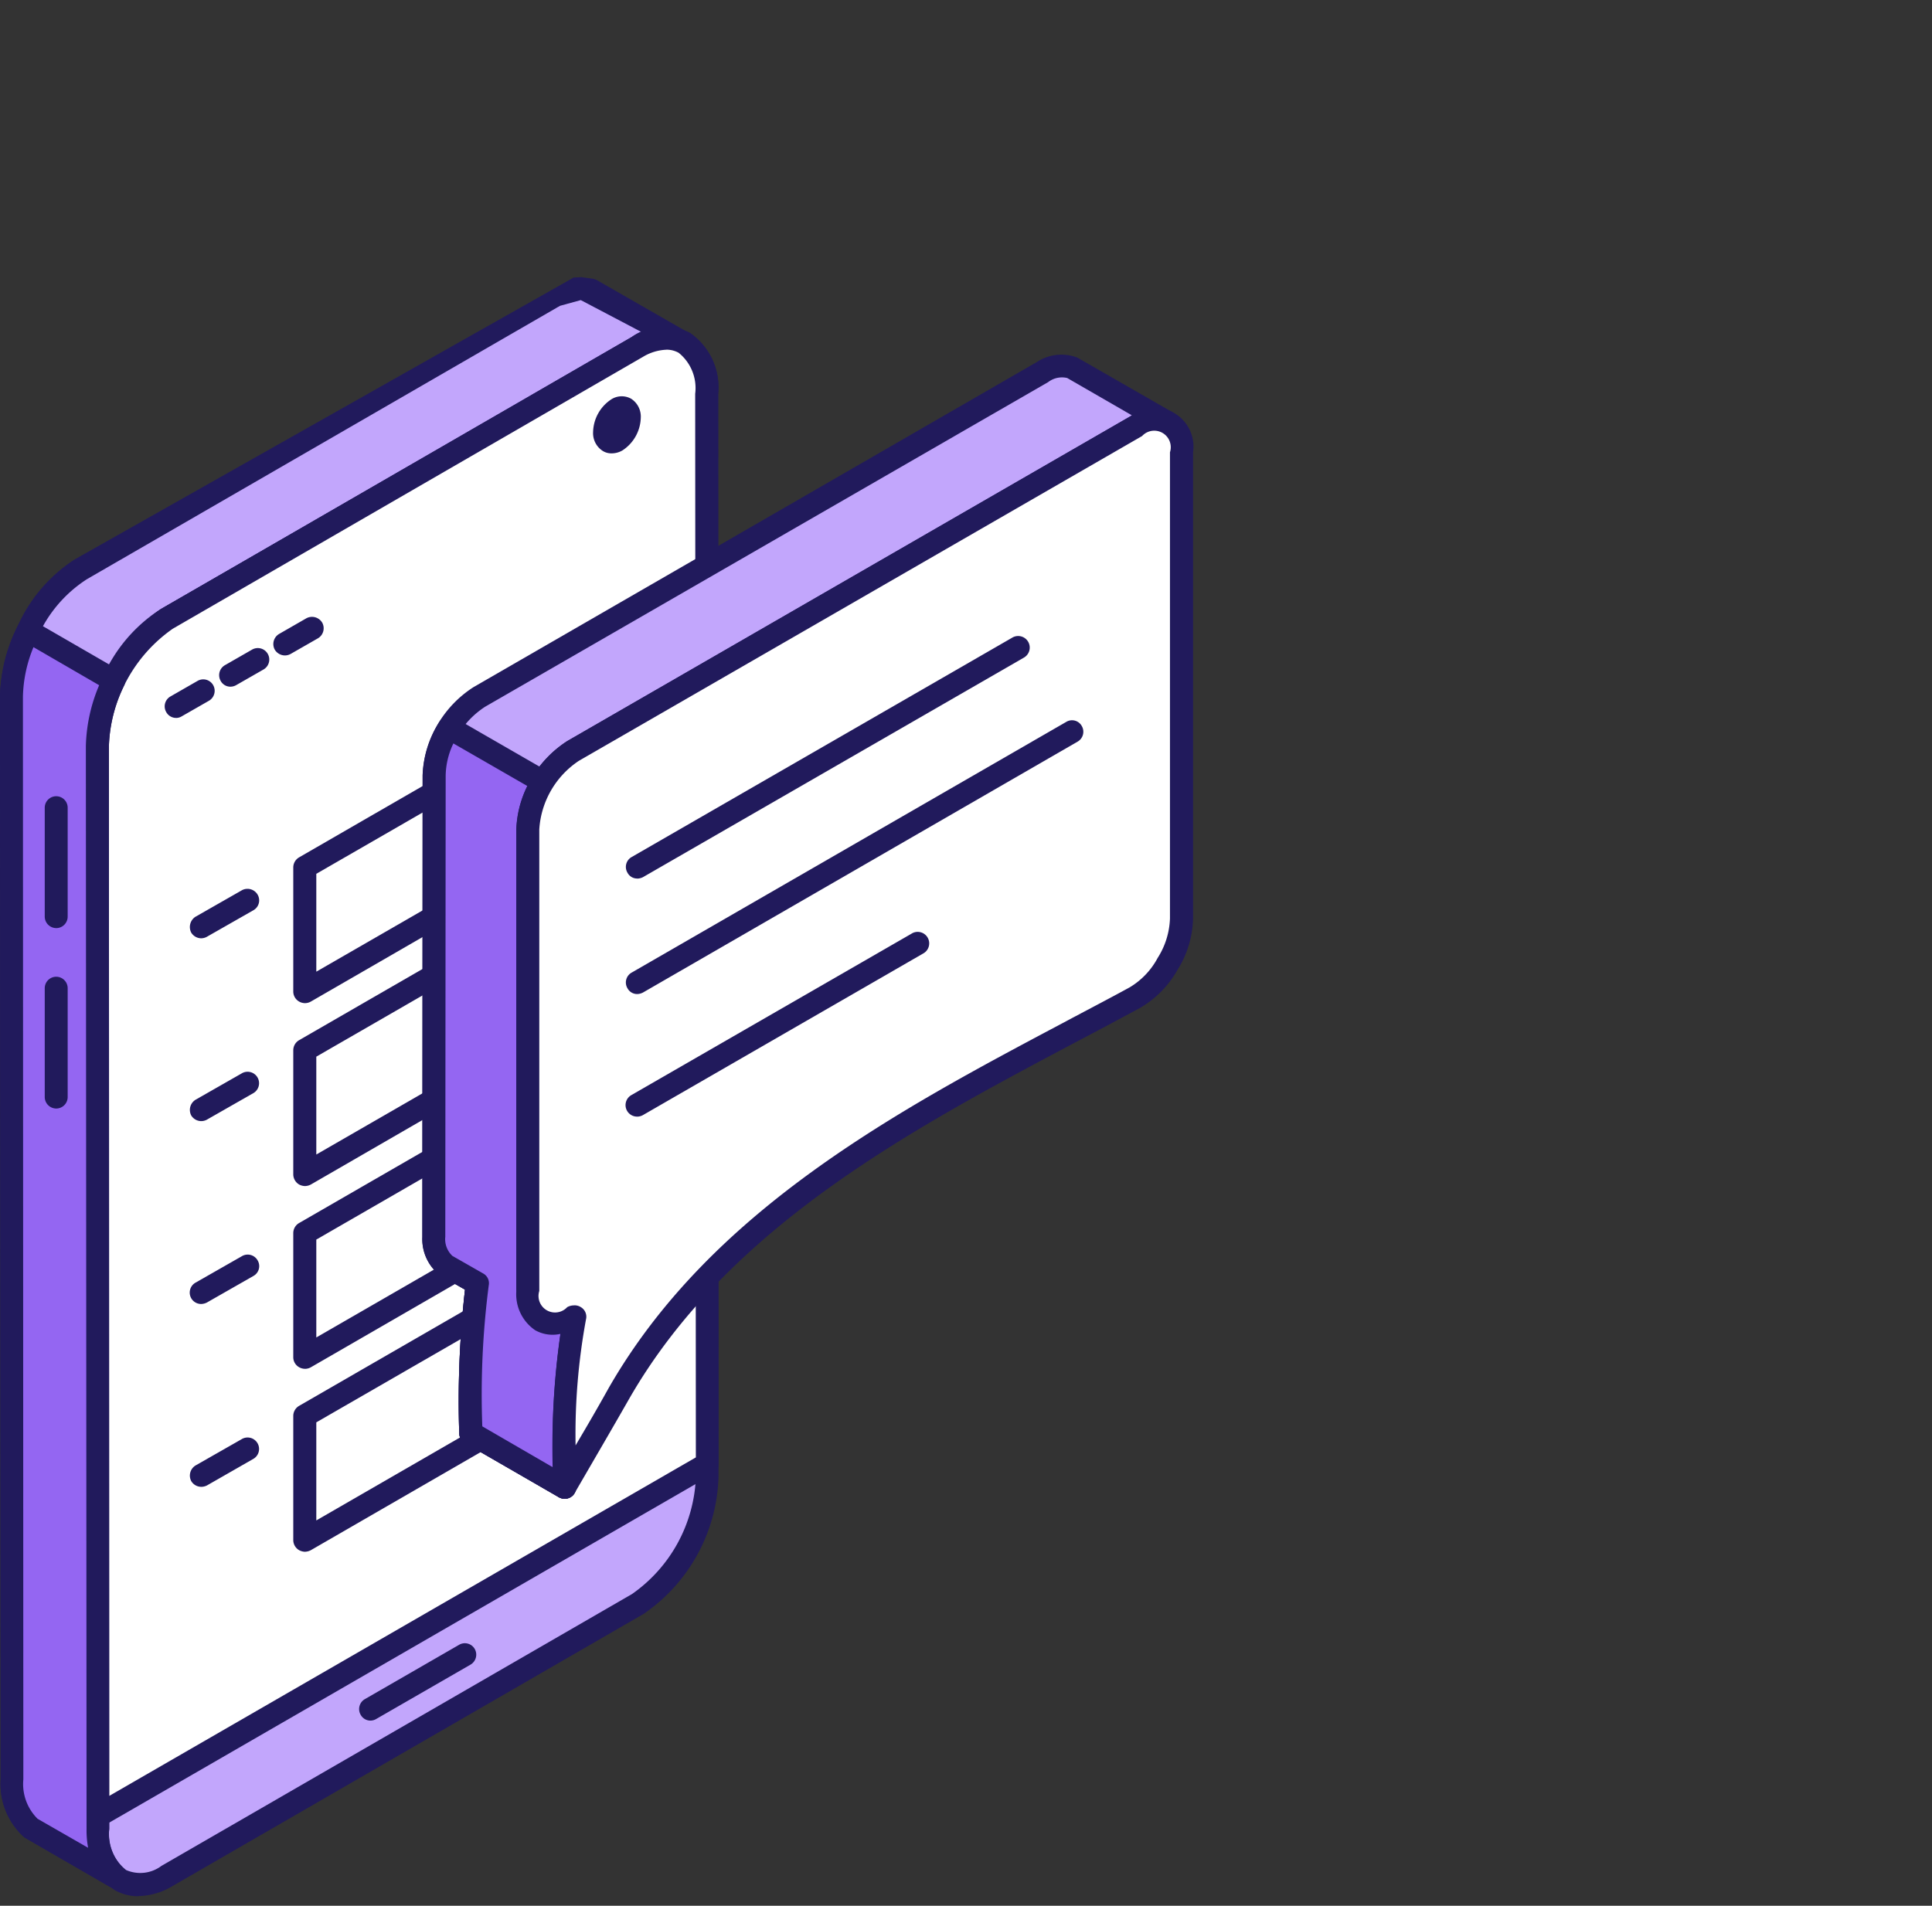 <?xml version="1.0" encoding="UTF-8"?> <svg xmlns="http://www.w3.org/2000/svg" width="75" height="74" viewBox="0 0 75 74"><rect x="0" y="0" width="75" height="74" fill="#333333" stroke="none"/><g id="Grupo_19241" data-name="Grupo 19241" transform="translate(-602 -2522)"><g id="Grupo_19215" data-name="Grupo 19215" transform="translate(602 2532.762)"><g id="Grupo_19216" data-name="Grupo 19216"><path id="Caminho_8466" data-name="Caminho 8466" d="M27.44,3.527,24.105,1.6l-.113-.03-.114-.027-.1-.015-.129-.008h-.109l-.126.008-.128.019-.125.03-.126.038-.137.046-.129.057-.136.064-.14.076L4.226,12.417a5.627,5.627,0,0,0-2.075,2.43,5.809,5.809,0,0,0-.618,2.5l.015,42.059a2.319,2.319,0,0,0,.7,1.861l3.336,1.927a2.323,2.323,0,0,1-.7-1.862L4.87,19.274a5.947,5.947,0,0,1,.614-2.5,5.627,5.627,0,0,1,2.074-2.43L25.827,3.786l.14-.077.14-.068.126-.054.137-.045.125-.037.129-.031.125-.019.126-.011h.113l.126.007.113.015.1.027Z" transform="translate(-1.082 -1.073)" fill="#c2a6fc" fill-rule="evenodd"></path><path id="Caminho_8467" data-name="Caminho 8467" d="M22.546.891l-.8.22-.114.064L3.371,11.73a5.123,5.123,0,0,0-1.911,2.242,5.6,5.6,0,0,0-.569,2.31L.906,58.333a1.9,1.9,0,0,0,.553,1.528L3.42,60.987a3.707,3.707,0,0,1-.06-.72L3.333,18.2A6.37,6.37,0,0,1,4,15.511a5.962,5.962,0,0,1,2.242-2.624L24.912,2.135ZM4.5,62.569a.509.509,0,0,1-.227-.061L.944,60.582a2.774,2.774,0,0,1-.919-2.238L0,16.274a6.383,6.383,0,0,1,.667-2.685A5.982,5.982,0,0,1,2.9,10.96L22.269.015l.3-.015.444.061c.011,0,.125.038.137.042l3.424,1.964a.442.442,0,0,1,.186.565.438.438,0,0,1-.538.247l-.341-.061-.8.219-.114.065L6.7,13.653a5.039,5.039,0,0,0-1.9,2.241,5.366,5.366,0,0,0-.577,2.314l.011,42.051a1.87,1.87,0,0,0,.554,1.524.46.46,0,0,1,.076.6.45.45,0,0,1-.365.186" fill="#211a5c" fill-rule="evenodd"></path><path id="Caminho_8468" data-name="Caminho 8468" d="M15.579,67.767,33.848,57.209a6.236,6.236,0,0,0,2.693-4.933l-.015-42.056c0-1.861-1.206-2.677-2.693-1.82L15.563,18.958a6.231,6.231,0,0,0-2.688,4.929l.011,42.059c0,1.858,1.206,2.678,2.693,1.82" transform="translate(-9.087 -5.688)" fill="#c2a6fc" fill-rule="evenodd"></path><path id="Caminho_8469" data-name="Caminho 8469" d="M33.863,7.434a1.9,1.9,0,0,0-.907.277L14.7,18.269a5.814,5.814,0,0,0-2.477,4.547l.011,42.059a1.758,1.758,0,0,0,.656,1.592,1.368,1.368,0,0,0,1.369-.159L32.528,55.751a5.812,5.812,0,0,0,2.48-4.547L34.982,9.148a1.757,1.757,0,0,0-.641-1.592.966.966,0,0,0-.478-.122M14.487,66.7h0Zm-1.119.785a1.838,1.838,0,0,1-.922-.239,2.586,2.586,0,0,1-1.092-2.366l-.027-42.059A6.716,6.716,0,0,1,14.248,17.5L32.516,6.941a2.218,2.218,0,0,1,2.264-.16,2.579,2.579,0,0,1,1.093,2.366L35.887,51.2a6.683,6.683,0,0,1-2.905,5.32L14.71,67.079a2.683,2.683,0,0,1-1.342.4" transform="translate(-7.994 -4.616)" fill="#211a5c" fill-rule="evenodd"></path><path id="Caminho_8470" data-name="Caminho 8470" d="M36.54,51.771l-.015-41.551c0-1.861-1.206-2.677-2.693-1.82L15.563,18.958a6.231,6.231,0,0,0-2.688,4.93l.011,41.547Z" transform="translate(-9.087 -5.688)" fill="#fff" fill-rule="evenodd"></path><path id="Caminho_8471" data-name="Caminho 8471" d="M33.863,7.432a1.9,1.9,0,0,0-.907.276L14.7,18.267a5.813,5.813,0,0,0-2.477,4.547l.011,40.774L35.008,50.443l-.026-41.3a1.758,1.758,0,0,0-.641-1.592.969.969,0,0,0-.478-.121M11.795,64.808a.506.506,0,0,1-.228-.06.437.437,0,0,1-.212-.387l-.026-41.547A6.717,6.717,0,0,1,14.249,17.5L32.517,6.939a2.2,2.2,0,0,1,2.264-.157,2.57,2.57,0,0,1,1.093,2.363L35.888,50.7a.436.436,0,0,1-.216.388L12.022,64.748a.51.51,0,0,1-.227.06" transform="translate(-7.995 -4.614)" fill="#211a5c" fill-rule="evenodd"></path><path id="Caminho_8472" data-name="Caminho 8472" d="M2.162,46.671l-.012.042a5.809,5.809,0,0,0-.618,2.5l.015,42.059a2.315,2.315,0,0,0,.7,1.861L5.586,95.06a2.324,2.324,0,0,1-.7-1.862L4.87,51.139a5.741,5.741,0,0,1,.614-2.5L5.5,48.6Z" transform="translate(-1.082 -32.939)" fill="#9466f2" fill-rule="evenodd"></path><path id="Caminho_8473" data-name="Caminho 8473" d="M1.3,46.263A5.319,5.319,0,0,0,.89,48.182L.906,90.229a1.9,1.9,0,0,0,.553,1.528L3.42,92.883a3.707,3.707,0,0,1-.06-.72L3.333,50.1a6.432,6.432,0,0,1,.516-2.359ZM4.5,94.465a.509.509,0,0,1-.227-.061L.944,92.478A2.774,2.774,0,0,1,.026,90.24L0,48.17A6.378,6.378,0,0,1,.667,45.48a.466.466,0,0,1,.277-.257.455.455,0,0,1,.364.019l3.334,1.927a.445.445,0,0,1,.178.584,5.612,5.612,0,0,0-.592,2.356l.011,42.047a1.87,1.87,0,0,0,.554,1.524.46.46,0,0,1,.076.6.45.45,0,0,1-.365.186" transform="translate(0 -31.896)" fill="#211a5c" fill-rule="evenodd"></path><path id="Caminho_8474" data-name="Caminho 8474" d="M6.354,97.432a.448.448,0,0,1-.451-.443V92.76a.445.445,0,1,1,.89,0v4.229a.445.445,0,0,1-.439.443" transform="translate(-4.166 -65.15)" fill="#211a5c" fill-rule="evenodd"></path><path id="Caminho_8475" data-name="Caminho 8475" d="M6.354,73.626a.448.448,0,0,1-.451-.448V68.951a.445.445,0,0,1,.89,0v4.228a.446.446,0,0,1-.439.448" transform="translate(-4.166 -48.35)" fill="#211a5c" fill-rule="evenodd"></path><path id="Caminho_8476" data-name="Caminho 8476" d="M47.819,183.278a.432.432,0,0,1-.379-.224.444.444,0,0,1,.162-.61l3.664-2.113a.442.442,0,0,1,.6.163.448.448,0,0,1-.163.611l-3.664,2.112a.445.445,0,0,1-.224.061" transform="translate(-33.438 -127.229)" fill="#211a5c" fill-rule="evenodd"></path><path id="Caminho_8477" data-name="Caminho 8477" d="M80.221,17.3h0a1.119,1.119,0,0,0-.478.88c0,.333.216.478.478.326a1.113,1.113,0,0,0,.489-.88c0-.33-.224-.478-.489-.327" transform="translate(-56.279 -12.164)" fill="#bdedf8" fill-rule="evenodd"></path><path id="Caminho_8478" data-name="Caminho 8478" d="M79.165,16.227h0Zm-.2,1.711a.63.63,0,0,1-.337-.091.818.818,0,0,1-.38-.74,1.563,1.563,0,0,1,.706-1.266.751.751,0,0,1,.766-.027.823.823,0,0,1,.379.739,1.565,1.565,0,0,1-.706,1.267.83.83,0,0,1-.429.118" transform="translate(-55.224 -11.096)" fill="#211a5c" fill-rule="evenodd"></path><path id="Caminho_8479" data-name="Caminho 8479" d="M64.722,110.532a.466.466,0,0,1-.39-.22.44.44,0,0,1,.163-.611l3.6-2.063a.445.445,0,0,1,.44.774l-3.584,2.063a.454.454,0,0,1-.227.057" transform="translate(-45.358 -75.925)" fill="#1a87c7" fill-rule="evenodd"></path><path id="Caminho_8480" data-name="Caminho 8480" d="M64.722,134.666a.469.469,0,0,1-.39-.224.44.44,0,0,1,.163-.611l3.6-2.063a.445.445,0,0,1,.44.774L64.949,134.6a.463.463,0,0,1-.227.061" transform="translate(-45.358 -92.955)" fill="#1a87c7" fill-rule="evenodd"></path><path id="Caminho_8481" data-name="Caminho 8481" d="M22.18,54.567a.436.436,0,0,1-.391-.227.442.442,0,0,1,.163-.606l1.057-.607a.442.442,0,0,1,.6.163.447.447,0,0,1-.163.611l-1.058.606a.423.423,0,0,1-.212.061" transform="translate(-15.336 -37.452)" fill="#211a5c" fill-rule="evenodd"></path><path id="Caminho_8482" data-name="Caminho 8482" d="M29.349,50.447a.427.427,0,0,1-.38-.224.447.447,0,0,1,.163-.61l1.058-.607a.445.445,0,0,1,.44.774l-1.058.606a.461.461,0,0,1-.223.061" transform="translate(-20.402 -34.545)" fill="#211a5c" fill-rule="evenodd"></path><path id="Caminho_8483" data-name="Caminho 8483" d="M36.513,46.327a.465.465,0,0,1-.392-.224.455.455,0,0,1,.168-.611l1.054-.606a.462.462,0,0,1,.619.167.453.453,0,0,1-.163.607l-1.058.606a.464.464,0,0,1-.227.061" transform="translate(-25.454 -31.638)" fill="#211a5c" fill-rule="evenodd"></path><path id="Caminho_8484" data-name="Caminho 8484" d="M25.493,130.9a.443.443,0,0,1-.212-.834l1.8-1.028a.442.442,0,0,1,.6.167.436.436,0,0,1-.163.607l-1.8,1.028a.517.517,0,0,1-.227.06" transform="translate(-17.681 -91.028)" fill="#211a5c" fill-rule="evenodd"></path><path id="Caminho_8485" data-name="Caminho 8485" d="M25.493,155.026a.453.453,0,0,1-.391-.227.461.461,0,0,1,.179-.607l1.8-1.027a.445.445,0,0,1,.439.774l-1.8,1.031a.5.5,0,0,1-.227.057" transform="translate(-17.681 -108.055)" fill="#211a5c" fill-rule="evenodd"></path><path id="Caminho_8486" data-name="Caminho 8486" d="M25.492,82.64a.458.458,0,0,1-.391-.223.474.474,0,0,1,.162-.611l1.8-1.028a.455.455,0,0,1,.614.163.44.44,0,0,1-.163.611l-1.8,1.027a.465.465,0,0,1-.227.061" transform="translate(-17.679 -56.968)" fill="#211a5c" fill-rule="evenodd"></path><path id="Caminho_8487" data-name="Caminho 8487" d="M25.493,106.768a.458.458,0,0,1-.391-.224.465.465,0,0,1,.179-.611l1.8-1.028a.445.445,0,0,1,.439.774l-1.8,1.028a.461.461,0,0,1-.227.061" transform="translate(-17.681 -73.997)" fill="#211a5c" fill-rule="evenodd"></path><path id="Caminho_8488" data-name="Caminho 8488" d="M64.722,62.277a.459.459,0,0,1-.39-.224.44.44,0,0,1,.163-.611l3.6-2.063a.445.445,0,0,1,.44.774l-3.584,2.064a.464.464,0,0,1-.227.06" transform="translate(-45.358 -41.865)" fill="#1a87c7" fill-rule="evenodd"></path><path id="Caminho_8489" data-name="Caminho 8489" d="M64.722,86.4a.468.468,0,0,1-.39-.225.438.438,0,0,1,.163-.61l3.6-2.063a.44.44,0,0,1,.6.163.447.447,0,0,1-.163.611l-3.584,2.062a.463.463,0,0,1-.227.062" transform="translate(-45.358 -58.892)" fill="#1a87c7" fill-rule="evenodd"></path><path id="Caminho_8490" data-name="Caminho 8490" d="M52.252,54.277l-12.015,6.94v4.835l12.015-6.94Z" transform="translate(-28.398 -38.307)" fill="#fff" fill-rule="evenodd"></path><path id="Caminho_8491" data-name="Caminho 8491" d="M39.584,60.411v3.8L50.72,57.791v-3.8Zm-.439,5.022a.464.464,0,0,1-.227-.061.448.448,0,0,1-.228-.383V60.154a.454.454,0,0,1,.228-.383l12.026-6.944a.445.445,0,0,1,.667.387v4.835a.449.449,0,0,1-.224.383L39.372,65.372a.464.464,0,0,1-.227.061" transform="translate(-27.305 -37.243)" fill="#211a5c" fill-rule="evenodd"></path><path id="Caminho_8492" data-name="Caminho 8492" d="M52.252,78.4,40.238,85.348V90.18l12.015-6.944Z" transform="translate(-28.398 -55.334)" fill="#fff" fill-rule="evenodd"></path><path id="Caminho_8493" data-name="Caminho 8493" d="M39.584,84.542v3.8L50.72,81.921v-3.8Zm-.439,5.025a.517.517,0,0,1-.227-.06.461.461,0,0,1-.228-.387V84.288a.454.454,0,0,1,.228-.387l12.026-6.94a.445.445,0,0,1,.667.382v4.833a.446.446,0,0,1-.224.386L39.372,89.507a.517.517,0,0,1-.227.06" transform="translate(-27.305 -54.274)" fill="#211a5c" fill-rule="evenodd"></path><path id="Caminho_8494" data-name="Caminho 8494" d="M52.252,102.546l-12.015,6.94v4.832l12.015-6.94Z" transform="translate(-28.398 -72.373)" fill="#fff" fill-rule="evenodd"></path><path id="Caminho_8495" data-name="Caminho 8495" d="M39.584,108.673v3.8l11.135-6.425v-3.8Zm-.439,5.018a.465.465,0,0,1-.227-.061.444.444,0,0,1-.228-.384v-4.831a.452.452,0,0,1,.228-.386l12.026-6.94a.438.438,0,0,1,.443,0,.449.449,0,0,1,.224.386v4.832a.445.445,0,0,1-.224.383l-12.014,6.941a.465.465,0,0,1-.227.061" transform="translate(-27.305 -71.302)" fill="#211a5c" fill-rule="evenodd"></path><path id="Caminho_8496" data-name="Caminho 8496" d="M52.252,126.663l-12.015,6.944v4.832l12.015-6.94Z" transform="translate(-28.398 -89.394)" fill="#fff" fill-rule="evenodd"></path><path id="Caminho_8497" data-name="Caminho 8497" d="M39.584,132.8v3.808l11.135-6.429v-3.8Zm-.439,5.025a.518.518,0,0,1-.227-.061.453.453,0,0,1-.228-.387v-4.832a.453.453,0,0,1,.228-.387l12.026-6.941a.443.443,0,0,1,.443,0,.451.451,0,0,1,.224.384v4.835a.457.457,0,0,1-.224.387l-12.014,6.94a.518.518,0,0,1-.227.061" transform="translate(-27.305 -88.332)" fill="#211a5c" fill-rule="evenodd"></path><path id="Caminho_8498" data-name="Caminho 8498" d="M62.725,48.591l-1.836-1.062L60.9,29.705a3.891,3.891,0,0,1,1.747-3.049q10.61-6.1,21.189-12.216l.679-.394a1.294,1.294,0,0,1,1.183-.152l-3.637-2.1a1.281,1.281,0,0,0-1.18.152l-.694.395Q69.6,18.449,59.016,24.555A3.859,3.859,0,0,0,57.252,27.6V45.523a1.252,1.252,0,0,0,.455,1.1l1.233.713v.053a33.937,33.937,0,0,0-.253,5.757l3.636,2.1a32.092,32.092,0,0,1,.4-6.656" transform="translate(-40.406 -8.262)" fill="#c2a6fc" fill-rule="evenodd"></path><path id="Caminho_8499" data-name="Caminho 8499" d="M58.048,51.82,60.79,53.4a30.184,30.184,0,0,1,.365-5.647l-1.574-.906a.44.44,0,0,1-.213-.387V28.64a4.34,4.34,0,0,1,1.976-3.429L83.208,12.6c.027-.011.042-.022.064-.034l-2.518-1.453a.879.879,0,0,0-.739.159L58.158,23.877a3.374,3.374,0,0,0-1.532,2.67l-.015,17.912a.889.889,0,0,0,.277.744l1.194.682a.435.435,0,0,1,.217.459,33.373,33.373,0,0,0-.251,5.476m3.193,2.81a.464.464,0,0,1-.227-.061l-3.637-2.1a.438.438,0,0,1-.224-.379,38.406,38.406,0,0,1,.224-5.579l-.978-.561a1.777,1.777,0,0,1-.679-1.479l.011-17.931a4.3,4.3,0,0,1,1.976-3.424L79.574,10.493a1.736,1.736,0,0,1,1.57-.174l3.7,2.124a.447.447,0,0,1-.4.8.868.868,0,0,0-.8.133L61.8,25.978a3.423,3.423,0,0,0-1.536,2.669V46.207l1.612.937a.441.441,0,0,1,.212.47,32.663,32.663,0,0,0-.4,6.565.427.427,0,0,1-.212.39.462.462,0,0,1-.228.061" transform="translate(-39.325 -7.197)" fill="#211a5c" fill-rule="evenodd"></path><path id="Caminho_8500" data-name="Caminho 8500" d="M65.29,133.2h0l-1.245.209-3.159-1.821.618.357V132a33.875,33.875,0,0,0-.253,5.754l3.636,2.1a32.092,32.092,0,0,1,.4-6.656" transform="translate(-42.971 -92.867)" fill="#fff" fill-rule="evenodd"></path><path id="Caminho_8501" data-name="Caminho 8501" d="M60.624,136.423l2.742,1.585a31.454,31.454,0,0,1,.311-5.336l-.641.107a.448.448,0,0,1-.288-.054l-1.961-1.134a36.3,36.3,0,0,0-.163,4.832m3.193,2.81a.464.464,0,0,1-.227-.061l-3.637-2.1a.438.438,0,0,1-.224-.379,38.406,38.406,0,0,1,.224-5.579l-.364-.205a.449.449,0,1,1,.455-.773l3.007,1.74,1.108-.182a.437.437,0,0,1,.387.129.452.452,0,0,1,.114.4,32.676,32.676,0,0,0-.4,6.565.427.427,0,0,1-.212.39.462.462,0,0,1-.228.061" transform="translate(-41.902 -91.8)" fill="#211a5c" fill-rule="evenodd"></path><path id="Caminho_8502" data-name="Caminho 8502" d="M61.48,61.547l-3.637-2.1a3.619,3.619,0,0,0-.591,1.846V79.216a1.256,1.256,0,0,0,.455,1.1l1.233.713a34.532,34.532,0,0,0-.253,5.811l3.636,2.1a32.091,32.091,0,0,1,.4-6.656l-1.836-1.062L60.9,63.4a3.729,3.729,0,0,1,.579-1.851" transform="translate(-40.406 -41.955)" fill="#9466f2" fill-rule="evenodd"></path><path id="Caminho_8503" data-name="Caminho 8503" d="M58.048,85.509,60.79,87.1a29.93,29.93,0,0,1,.365-5.651l-1.574-.906a.44.44,0,0,1-.213-.387V62.33a4.014,4.014,0,0,1,.429-1.685l-2.871-1.653a2.984,2.984,0,0,0-.3,1.243l-.015,17.912a.889.889,0,0,0,.277.744l1.194.682a.43.43,0,0,1,.217.456,32.965,32.965,0,0,0-.251,5.48m3.193,2.81a.464.464,0,0,1-.227-.061l-3.637-2.1a.438.438,0,0,1-.224-.379,38.218,38.218,0,0,1,.224-5.579l-.978-.561a1.781,1.781,0,0,1-.679-1.479l.011-17.931a4.052,4.052,0,0,1,.656-2.082.437.437,0,0,1,.592-.152l3.644,2.1a.513.513,0,0,1,.217.284.459.459,0,0,1-.065.345,3.245,3.245,0,0,0-.516,1.616V79.9l1.612.937a.441.441,0,0,1,.212.47,32.647,32.647,0,0,0-.4,6.565.427.427,0,0,1-.212.39.462.462,0,0,1-.228.061" transform="translate(-39.325 -40.886)" fill="#211a5c" fill-rule="evenodd"></path><path id="Caminho_8504" data-name="Caminho 8504" d="M94.989,38.2c0-4.418.015-13.683.015-18.1,0-1.116-.793-1.574-1.764-1.017Q82.312,25.4,71.372,31.7a3.9,3.9,0,0,0-1.747,3.049l-.012,17.92c0,1.118.793,1.577,1.759,1.016l.076-.05a30.7,30.7,0,0,0-.4,6.656c.706-1.21,1.411-2.412,2.1-3.625,4.43-7.744,13.149-11.636,20.044-15.39a3.408,3.408,0,0,0,1.271-1.308,3.5,3.5,0,0,0,.527-1.764" transform="translate(-49.13 -13.303)" fill="#fff" fill-rule="evenodd"></path><path id="Caminho_8505" data-name="Caminho 8505" d="M70.366,52.158a.45.45,0,0,1,.254.069.432.432,0,0,1,.212.424,24.623,24.623,0,0,0-.414,4.946c.439-.74.869-1.479,1.282-2.223,3.974-6.932,11.26-10.8,17.692-14.21.854-.458,1.71-.9,2.53-1.35a2.939,2.939,0,0,0,1.092-1.145,3.037,3.037,0,0,0,.478-1.536v-18.1a.641.641,0,0,0-1.082-.63L70.545,31.015a3.456,3.456,0,0,0-1.536,2.662V51.6a.642.642,0,0,0,1.084.629.542.542,0,0,1,.274-.069m-.376,7.509a.389.389,0,0,1-.113-.015.434.434,0,0,1-.326-.428l-.012-.387a31.062,31.062,0,0,1,.289-5.572,1.382,1.382,0,0,1-.982-.144,1.688,1.688,0,0,1-.729-1.524V33.678A4.3,4.3,0,0,1,70.1,30.245L91.957,17.635a1.507,1.507,0,0,1,2.431,1.4v18.1a3.909,3.909,0,0,1-.6,1.991A3.949,3.949,0,0,1,92.347,40.6c-.83.448-1.673.9-2.541,1.354-6.314,3.353-13.486,7.153-17.324,13.862-.694,1.217-1.4,2.423-2.1,3.632a.479.479,0,0,1-.392.22" transform="translate(-48.074 -12.234)" fill="#211a5c" fill-rule="evenodd"></path><path id="Caminho_8506" data-name="Caminho 8506" d="M83.009,56.8a.419.419,0,0,1-.375-.225.439.439,0,0,1,.163-.61l14.768-8.515a.449.449,0,1,1,.455.774L83.237,56.746a.508.508,0,0,1-.227.057" transform="translate(-58.275 -33.449)" fill="#211a5c" fill-rule="evenodd"></path><path id="Caminho_8507" data-name="Caminho 8507" d="M83.009,69.107a.424.424,0,0,1-.375-.224.439.439,0,0,1,.163-.61L99.67,58.537a.432.432,0,0,1,.6.163.442.442,0,0,1-.163.606L83.237,69.047a.509.509,0,0,1-.227.06" transform="translate(-58.275 -41.27)" fill="#211a5c" fill-rule="evenodd"></path><path id="Caminho_8508" data-name="Caminho 8508" d="M82.991,93.6a.447.447,0,0,1-.227-.834L93.636,86.5a.447.447,0,1,1,.452.77L83.218,93.54a.464.464,0,0,1-.227.061" transform="translate(-58.257 -61.004)" fill="#211a5c" fill-rule="evenodd"></path></g></g><rect id="Retângulo_6930" data-name="Retângulo 6930" width="75" height="74" transform="translate(602 2522)" fill="none"></rect></g></svg> 